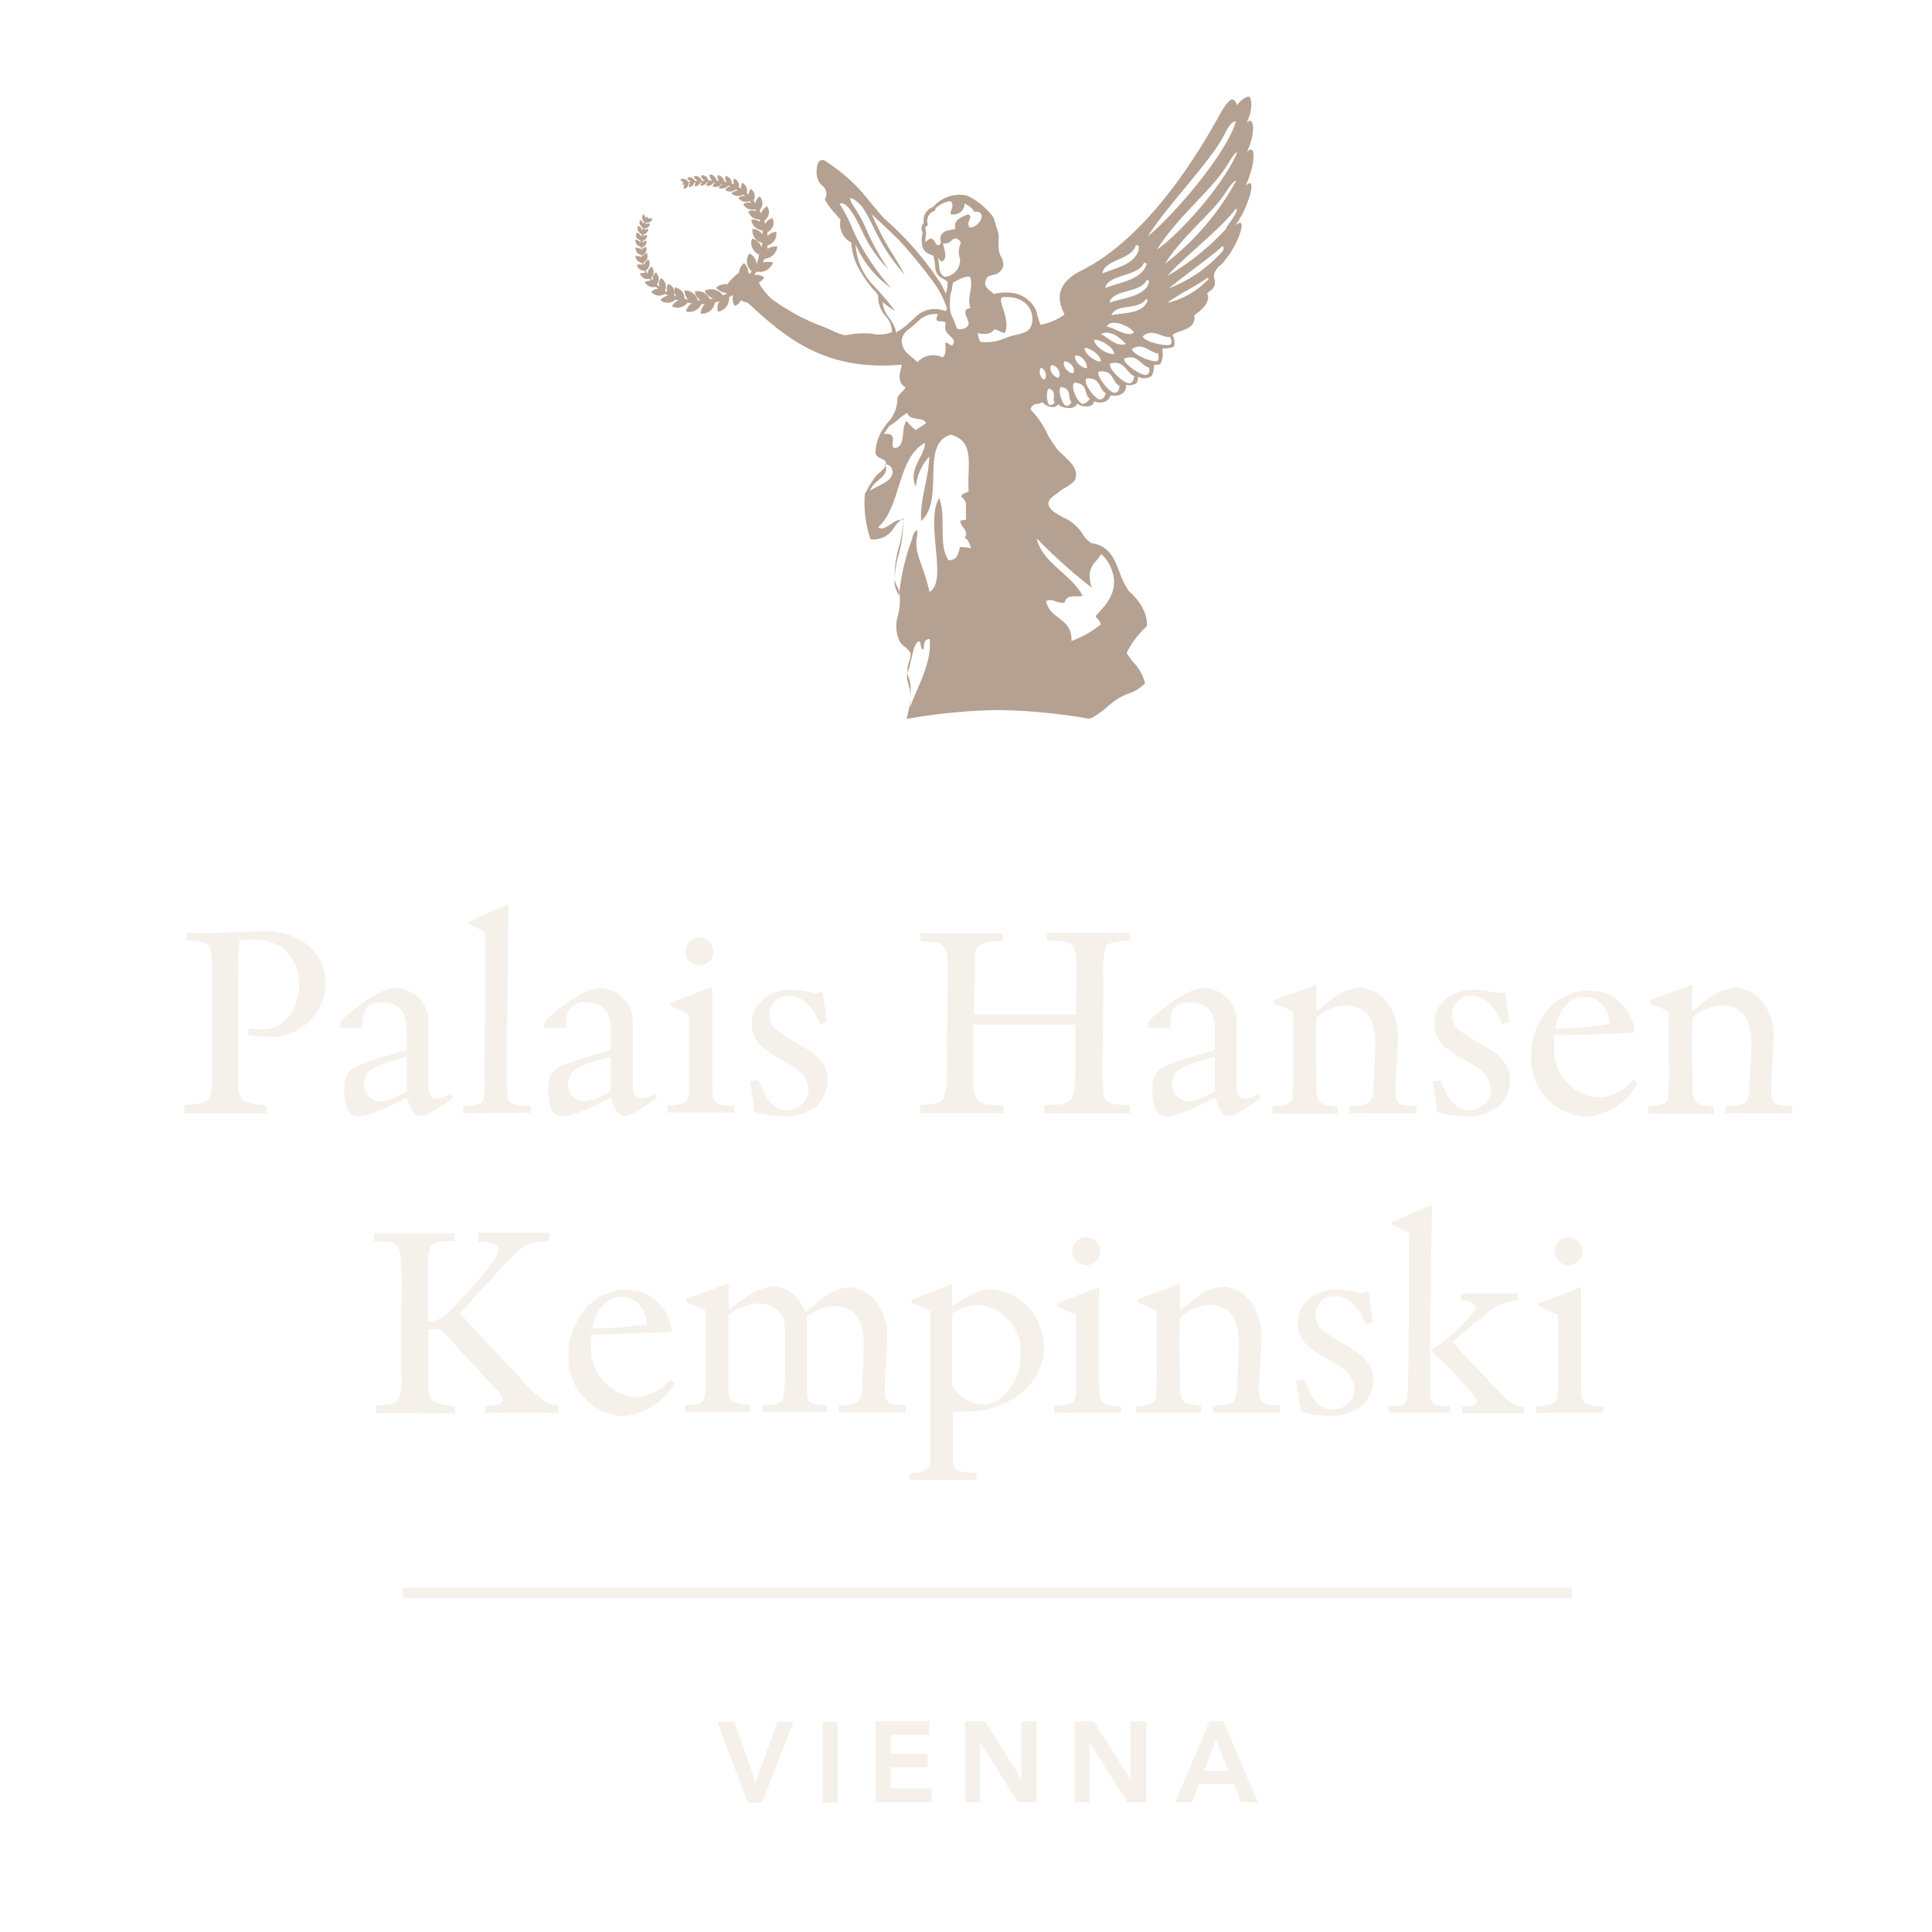<svg data-name="Group 3" xmlns="http://www.w3.org/2000/svg" width="300" height="300"><rect width="100%" height="100%" fill="#808080" stroke="none"/><defs><clipPath id="a"><path data-name="Rechteck 240" transform="translate(1436 2032)" fill="#fff" stroke="#707070" d="M0 0h265v265H0z"/></clipPath></defs><path data-name="Pfad 487" d="M280.883 179.121v-.877c.031-.031.031 0 .06 0v.877c.001.029-.029.029-.06 0Z" fill="#fddb3f"/><path data-name="Pfad 488" d="M280.944 178.244h-.06v-.632h.06Z" fill="#fdeb94"/><path data-name="Pfad 489" d="M280.883 179.121h.06v.514c-.117-.155-.029-.332-.06-.514Z" fill="#fee679"/><path data-name="Pfad 492" d="M280.945 179.847a8.67 8.67 0 0 0-.273 1.542 13.758 13.758 0 0 1-3.565 6.926 13.4 13.4 0 0 1-8.227 4.265 13.655 13.655 0 0 1-11.7-3.781 13.413 13.413 0 0 1-4.113-7.8 13.729 13.729 0 0 1 3.206-11.46 13.158 13.158 0 0 1 8.257-4.658 13.7 13.7 0 0 1 13.369 5.082 13.532 13.532 0 0 1 3.016 7.618 4.681 4.681 0 0 1 .031.666v.849a3.291 3.291 0 0 0 .031.544.515.515 0 0 0-.032.207Z" fill="#ffd101"/><path data-name="Pfad 491" d="M207.508 193.062c-2.3-.06-4.6-.182-6.866-.363-3.085-.242-6.14-.605-9.195-1.119a62.975 62.975 0 0 1-7.863-1.783c-.3-.091-.393-.211-.393-.544v-21.686c0-.453 0-.453.424-.333a97.569 97.569 0 0 0 10.646 2.6c2.752.544 5.535 1 8.319 1.358a70.45 70.45 0 0 0 6.684.514 28.077 28.077 0 0 0 5.958-.393 8.594 8.594 0 0 0 3.172-1.173 3.324 3.324 0 0 0 1.633-3.565 2.257 2.257 0 0 0-1.119-1.542 9.265 9.265 0 0 0-3.025-1.18c-3.3-.756-6.593-1.512-9.89-2.238a48.354 48.354 0 0 1-10.555-3.418 23.653 23.653 0 0 1-9.225-7.289 21.657 21.657 0 0 1-3.75-8.983 29.191 29.191 0 0 1-.453-5.384 28.163 28.163 0 0 1 3.267-13.913 25.559 25.559 0 0 1 10.8-10.469 36.495 36.495 0 0 1 10.736-3.563 53.6 53.6 0 0 1 6.593-.726c.151-.06.3 0 .424-.031h.484a4.054 4.054 0 0 0 .605-.031h3.056a1.649 1.649 0 0 0 .666.031h.9a52.424 52.424 0 0 1 5.777.363c3.327.333 6.654.756 9.951 1.331 2.087.363 4.174.756 6.261 1.273.605.151.605.182.605.786v20.527c0 .514-.06.544-.575.424a118.217 118.217 0 0 0-7.289-1.6c-2.752-.514-5.5-1-8.257-1.358a120.26 120.26 0 0 0-5.746-.605 46.811 46.811 0 0 0-5.051-.06 11.263 11.263 0 0 0-5.051 1.18 3.661 3.661 0 0 0-2.026 2.45 2.694 2.694 0 0 0 1.331 2.994 8.592 8.592 0 0 0 2.661 1.119c2.722.7 5.444 1.3 8.2 1.966 2.51.605 5.051 1.149 7.5 1.966a32.789 32.789 0 0 1 9.83 4.991 20.658 20.658 0 0 1 6.957 9.316 27.221 27.221 0 0 1 1.505 6.954 36.353 36.353 0 0 1 .06 5.444 25.2 25.2 0 0 1-4.683 13.336 27.071 27.071 0 0 1-6.321 6.14 34.309 34.309 0 0 1-11.009 4.9 47.5 47.5 0 0 1-6.775 1.21 40.918 40.918 0 0 1-4.688.242h-4.355c-.3-.066-.572-.004-.845-.066Z" fill="#061ab1"/><path data-name="Pfad 490" d="M81.719 107.832a92.437 92.437 0 0 1 12.552 1.573 50.835 50.835 0 0 1 6.654 1.632c.333.121.666.273 1 .363.3.091.393.242.393.575v21.563c-1.273-.363-2.51-.726-3.75-1.089a86.94 86.94 0 0 0-12.1-2.568 41.664 41.664 0 0 0-11.312-.148 22.519 22.519 0 0 0-9.195 3.056 16.953 16.953 0 0 0-7.138 9.285 27.653 27.653 0 0 0-1.331 7.863 37.983 37.983 0 0 0 .363 7.168 19.435 19.435 0 0 0 2.877 7.896 13.743 13.743 0 0 0 8.711 5.717 18.02 18.02 0 0 0 5.958.484 13.476 13.476 0 0 0 9.525-4.749 2.147 2.147 0 0 0 .3-.424.111.111 0 0 0 .031-.091.871.871 0 0 0-.393-.031H70.498c-.333 0-.453-.06-.453-.424v-17.574c0-.333.091-.424.424-.424h40.163c.333 0 .424.091.424.424v43.4c0 .3-.06.393-.393.393H94.391c-.363 0-.424-.121-.424-.453l.092-11.432a1.1 1.1 0 0 0-.06-.424c-.121.211-.211.424-.333.635a21.393 21.393 0 0 1-7.077 7.531 32.651 32.651 0 0 1-12.914 5.02 36.611 36.611 0 0 1-4.083.424c-.151.06-.3 0-.453.031h-3.117a38.65 38.65 0 0 1-10.828-1.636 33.979 33.979 0 0 1-5.807-2.268 32.519 32.519 0 0 1-7.046-4.777 36.09 36.09 0 0 1-6.17-7.046 37.329 37.329 0 0 1-4.539-9.771 44.178 44.178 0 0 1-1.451-6.593 33.569 33.569 0 0 1-.454-4.93c0-.484-.031-.968-.031-1.452v-4.414a43.323 43.323 0 0 1 1.907-12.434 41.039 41.039 0 0 1 2.661-6.684 37.937 37.937 0 0 1 5.293-7.832 41.442 41.442 0 0 1 8.378-7.38 44.115 44.115 0 0 1 9.618-4.839 53.381 53.381 0 0 1 11.679-2.783 44.79 44.79 0 0 1 6.019-.453h.968a4.9 4.9 0 0 0 .666-.031h3.267a1.649 1.649 0 0 0 .666.031h.414c.185.09.336.03.487.09Z" fill="#061ab1"/><path data-name="Pfad 493" d="M119.435 150.418v-40.862c0-.363.091-.424.424-.424h25.617c.333 0 .393.091.393.424v60.161c0 .484 0 .484.484.484h27.978c.363 0 .424.091.424.424v20.688c0 .363-.121.424-.453.424h-54.444c-.393 0-.453-.091-.453-.484q.045-20.42.03-40.835Z" fill="#061ab1"/><path data-name="Rechteck 240" fill="#fff" stroke="#707070" d="M30 108h251v85H30z"/><g data-name="Group 1"><path data-name="Rectangle 1" fill="#fff" d="M0 0h300v300H0z"/></g><g data-name="Group 2"><g data-name="Group 1"><path data-name="Rectangle 1" fill="#fff" d="M0 0h300v300H0z"/></g></g><g data-name="Gruppe maskieren 7" transform="translate(-1415 -2017)" clip-path="url(#a)"><path data-name="Pfad 415" d="M1456.955 2178.032a33.775 33.775 0 0 1-3.453-.3l.118-1.01c.655 0 1.369.119 2.024.119a6.712 6.712 0 0 0 1.905-.3c2.5-.833 3.929-4.167 3.929-6.668a7.306 7.306 0 0 0-3.036-5.953 8.5 8.5 0 0 0-4.346-1.012 10.242 10.242 0 0 0-1.905.119 43.019 43.019 0 0 0-.179 5.536v17.031a3.573 3.573 0 0 0 .417 1.905c.655.952 2.858 1.074 3.929 1.131v1.253h-12.738v-1.253c3.572-.417 4.286-.179 4.286-4.167v-16.669c0-.895 0-3.274-.476-3.87-.716-.895-2.441-.774-3.453-.895v-1.19h3.572c2.62 0 5.3-.119 7.918-.238h.653c5.06 0 9.465 2.858 9.465 8.334a8.576 8.576 0 0 1-8.632 8.1Z" fill="#f5f1ea"/><path data-name="Pfad 416" d="M1480.292 2190.295c-1.19 0-1.79-1.969-2.143-2.858-1.611.895-5.6 2.917-7.5 2.917s-2.2-2.441-2.2-3.87c0-2.024.238-3.155 2.2-4.048a64.626 64.626 0 0 1 7.5-2.382v-3.1c0-2.2-.655-4.286-3.81-4.286a2.6 2.6 0 0 0-2.739 1.369 9.487 9.487 0 0 0-.358 2.56h-3.393a1.55 1.55 0 0 1 .6-1.547 30.218 30.218 0 0 1 4.7-3.512 7.965 7.965 0 0 1 3.274-1.131 5.263 5.263 0 0 1 5.119 5.417v8.751c0 1.131-.238 3.036 1.369 3.036a4.943 4.943 0 0 0 2.024-.774l.417.655c-.952.719-3.871 2.803-5.06 2.803Zm-2.143-9.167c-1.611.417-5.119 1.131-6.132 2.62a3.956 3.956 0 0 0-.536 1.612 2.774 2.774 0 0 0 2.56 2.679 10.235 10.235 0 0 0 4.108-1.611Z" fill="#f5f1ea"/><path data-name="Pfad 417" d="M1486.9 2189.875v-1.074c.895-.119 2.62 0 3.1-.952a12.157 12.157 0 0 0 .238-3.274c0-6.549.119-13.1.119-19.646a30.643 30.643 0 0 0-.119-3.274c-.833-.358-1.611-.833-2.56-1.253v-.3c2.084-.833 4.167-1.845 6.251-2.739v.476c0 8.691-.238 17.442-.238 26.194a19.854 19.854 0 0 0 .238 3.751c.476 1.012 2.56.952 3.512.952v1.074Z" fill="#f5f1ea"/><path data-name="Pfad 418" d="M1511.964 2190.295c-1.19 0-1.79-1.969-2.143-2.858-1.611.895-5.6 2.917-7.5 2.917s-2.2-2.441-2.2-3.87c0-2.024.238-3.155 2.2-4.048 2.441-.895 5-1.726 7.5-2.382v-3.1c0-2.2-.655-4.286-3.87-4.286a2.685 2.685 0 0 0-2.739 1.369 7.542 7.542 0 0 0-.3 2.56h-3.393a1.55 1.55 0 0 1 .6-1.547 30.717 30.717 0 0 1 4.762-3.512 7.965 7.965 0 0 1 3.274-1.131 5.263 5.263 0 0 1 5.119 5.417v8.751c0 1.131-.238 3.036 1.369 3.036a4.943 4.943 0 0 0 2.024-.774l.358.655c-1.015.719-3.872 2.803-5.061 2.803Zm-2.143-9.168c-1.611.417-5.119 1.131-6.132 2.62a3.956 3.956 0 0 0-.537 1.611 2.774 2.774 0 0 0 2.56 2.679 10.235 10.235 0 0 0 4.108-1.611Z" fill="#f5f1ea"/><path data-name="Pfad 419" d="M1525.118 2189.76h-6.488v-1.078c3.274-.3 3.393-.3 3.393-3.751v-10a.567.567 0 0 0-.119-.417c-.537-.3-2.2-1.012-2.858-1.309v-.417l6.549-2.56v15c0 3.274.3 3.274 3.453 3.572v1.082c-1.37-.063-2.62-.122-3.93-.122Zm-1.547-22.86a2.173 2.173 0 1 1 2.2-2.143 2.112 2.112 0 0 1-2.2 2.143Z" fill="#f5f1ea"/><path data-name="Pfad 420" d="M1541.787 2188.747a7.759 7.759 0 0 1-4.881 1.611 17.932 17.932 0 0 1-4.7-.655c-.238-1.611-.476-3.274-.716-4.762l1.19-.238c1.012 1.905 1.79 4.643 4.405 4.643a3.289 3.289 0 0 0 3.453-2.977c0-5.179-8.81-4.524-8.81-10.478 0-3.274 3.155-5.238 6.072-5.238a18.437 18.437 0 0 1 3.632.537h.3a2.5 2.5 0 0 0 .952-.238q.447 2.411.716 4.822l-1.074.238c-.833-1.969-2.263-4.346-4.7-4.346a2.808 2.808 0 0 0-3.1 2.5v.476c0 1.79 1.131 2.382 2.441 3.274 2.739 1.845 6.549 2.917 6.549 6.965a5.952 5.952 0 0 1-1.725 3.865Z" fill="#f5f1ea"/><path data-name="Pfad 421" d="M1577.152 2189.875v-1.253c1.369-.119 3.274.119 4.227-.952.6-.716.6-4.167.6-5.179v-6.37h-15.843v8.81c0 3.751 1.547 3.632 4.7 3.691v1.253h-12.974v-1.253c1.19-.119 2.917 0 3.632-1.131a10.074 10.074 0 0 0 .537-4.167c0-5.536.119-11.192.119-16.788 0-3.393-1.432-3.274-4.227-3.393v-1.253h12.8v1.253a8.29 8.29 0 0 0-3.393.537c-.952.6-.952 1.432-.952 2.441 0 2.8-.06 5.6-.119 8.394h15.835c0-2.382.06-4.643.06-7.025 0-4.286-.6-4.286-4.584-4.405v-1.253h12.919v1.253c-1.131 0-3.1 0-3.81.952a16.9 16.9 0 0 0-.358 4.881c0 4.881-.119 10.12-.119 15.125 0 .774 0 3.1.476 3.691.833 1.012 2.62.716 3.81.895v1.253h-13.336Z" fill="#f5f1ea"/><path data-name="Pfad 422" d="M1605.784 2190.295c-1.19 0-1.79-1.969-2.143-2.858-1.611.895-5.6 2.917-7.5 2.917s-2.2-2.441-2.2-3.87c0-2.024.238-3.155 2.2-4.048s5.238-1.611 7.5-2.382v-3.1c0-2.2-.655-4.286-3.87-4.286a2.685 2.685 0 0 0-2.739 1.369 9.487 9.487 0 0 0-.358 2.56h-3.393a1.55 1.55 0 0 1 .6-1.547 30.717 30.717 0 0 1 4.762-3.512 7.966 7.966 0 0 1 3.274-1.131 5.263 5.263 0 0 1 5.119 5.417v8.751c0 1.131-.238 3.036 1.369 3.036a4.943 4.943 0 0 0 2.024-.774l.358.655c-.955.719-3.812 2.803-5.003 2.803Zm-2.141-9.167c-1.611.417-5.119 1.131-6.132 2.62a2.741 2.741 0 0 0-.537 1.611 2.818 2.818 0 0 0 2.56 2.679 10.235 10.235 0 0 0 4.108-1.611Z" fill="#f5f1ea"/><path data-name="Pfad 423" d="M1624.537 2189.875v-1.074c.833 0 2.679-.119 3.274-.833a4.982 4.982 0 0 0 .476-2.441c.06-1.969.238-3.87.238-5.834a11.309 11.309 0 0 0-.655-4.465 4.3 4.3 0 0 0-3.81-2.084 7.025 7.025 0 0 0-4.405 1.726.518.518 0 0 0-.238.537c-.179 3.393 0 6.906 0 10.359 0 2.917.833 2.739 3.274 3.1v1.074h-10.12v-1.131c.952-.119 2.739 0 3.1-1.253a54.431 54.431 0 0 0 .119-5.477v-7.977a25.291 25.291 0 0 0-2.917-1.253v-.537l6.549-2.441v4.108c.895-.537 1.611-1.309 2.5-1.905a7.655 7.655 0 0 1 4.584-1.726 6.133 6.133 0 0 1 3.929 2.322 8.892 8.892 0 0 1 1.611 5.834c0 2.679-.358 5.3-.358 7.918s1.19 2.084 3.274 2.382v1.074Z" fill="#f5f1ea"/><path data-name="Pfad 424" d="M1647.753 2188.747a7.759 7.759 0 0 1-4.877 1.611 17.932 17.932 0 0 1-4.7-.655c-.238-1.611-.476-3.274-.716-4.762l1.131-.238c1.012 1.905 1.79 4.643 4.465 4.643a3.289 3.289 0 0 0 3.453-2.977c0-5.179-8.81-4.524-8.81-10.478 0-3.274 3.155-5.238 6.072-5.238a18.437 18.437 0 0 1 3.632.537h.3a2.5 2.5 0 0 0 .952-.238q.448 2.411.716 4.822l-1.074.238c-.833-1.969-2.263-4.346-4.7-4.346a2.808 2.808 0 0 0-3.1 2.5v.476c0 1.79 1.131 2.382 2.441 3.274 2.739 1.845 6.549 2.917 6.549 6.965a6.086 6.086 0 0 1-1.734 3.866Z" fill="#f5f1ea"/><path data-name="Pfad 425" d="M1661.327 2190.411a8.989 8.989 0 0 1-8.572-9.049 11.212 11.212 0 0 1 3.1-8.156 8.448 8.448 0 0 1 5.834-2.382 6.933 6.933 0 0 1 7.144 6.549c-4.167.179-8.334.358-12.5.358a4.4 4.4 0 0 0 0 1.253v.655a7.406 7.406 0 0 0 7.025 7.8h.119a7.51 7.51 0 0 0 5.119-2.8l.655.537a9.845 9.845 0 0 1-7.918 5.234Zm2.977-16.669a3.591 3.591 0 0 0-3.453-1.905c-2.5 0-3.989 2.739-4.346 4.881a50.641 50.641 0 0 0 8.453-.716 5.448 5.448 0 0 0-.654-2.258Z" fill="#f5f1ea"/><path data-name="Pfad 426" d="M1682.939 2189.875v-1.074c.833 0 2.679-.119 3.274-.833a4.981 4.981 0 0 0 .476-2.441c0-1.969.238-3.87.238-5.834a11.31 11.31 0 0 0-.655-4.465 4.3 4.3 0 0 0-3.81-2.084 7.025 7.025 0 0 0-4.405 1.726.518.518 0 0 0-.238.537c-.179 3.393 0 6.906 0 10.359 0 2.917.833 2.739 3.274 3.1v1.074h-10.182v-1.131c.952-.119 2.739 0 3.1-1.253.119-1.845.179-3.632.119-5.477v-7.977a25.291 25.291 0 0 0-2.917-1.253v-.537l6.549-2.441v4.108c.895-.537 1.611-1.309 2.5-1.905a7.655 7.655 0 0 1 4.584-1.726 6.133 6.133 0 0 1 3.929 2.322 8.893 8.893 0 0 1 1.611 5.834c0 2.679-.358 5.3-.358 7.918s1.19 2.084 3.274 2.382v1.074Z" fill="#f5f1ea"/><path data-name="Pfad 427" d="M1496.424 2236.372c-2.024 0-4.108 0-6.132.06v-1.19c.6 0 2.739.06 2.739-.895s-1.074-1.611-1.547-2.2c-2.024-2.263-4.108-4.405-6.132-6.668-.476-.537-1.611-1.905-2.263-2.084h-1.548v8.572a4.062 4.062 0 0 0 .417 2.2c.716.952 2.5 1.074 3.691 1.19v1.131c-2.382 0-4.762-.06-7.085-.06-1.726 0-3.453 0-5.179.06v-1.252c1.012-.119 2.858 0 3.512-.895a8.81 8.81 0 0 0 .417-3.929v-10.47c0-1.611.238-8.453-.537-9.406s-2.739-.716-3.691-.774v-1.253h12.5v1.253c-1.074 0-2.56-.179-3.453.537s-.6 2.977-.655 3.929v7.918h.3c2.024 0 3.393-1.905 4.7-3.274 1.253-1.369 5.893-6.191 5.893-7.8 0-1.253-2.2-1.19-3.1-1.253v-1.369h11.023v1.253c-3.81.238-3.691.537-6.311 3.036-1.309 1.253-2.56 2.739-3.87 4.108-1.309 1.309-2.441 2.8-3.691 4.167a97.057 97.057 0 0 1 4.167 4.465c1.905 2.024 3.751 3.989 5.655 6.013a26.856 26.856 0 0 0 3.274 3.1 4.743 4.743 0 0 0 2.2.655v1.19c-1.663-.065-3.504-.065-5.294-.065Z" fill="#f5f1ea"/><path data-name="Pfad 428" d="M1511.843 2236.908a9.031 9.031 0 0 1-8.572-9.049 11.212 11.212 0 0 1 3.1-8.156 8.634 8.634 0 0 1 5.77-2.44 6.933 6.933 0 0 1 7.144 6.549c-4.167.179-8.334.358-12.5.358a4.82 4.82 0 0 0 0 1.309v.655a7.453 7.453 0 0 0 7.085 7.8h.119a7.812 7.812 0 0 0 5.119-2.739l.655.537a10.244 10.244 0 0 1-7.92 5.176Zm2.917-16.609a3.591 3.591 0 0 0-3.453-1.905c-2.5 0-3.989 2.739-4.346 4.881a57.123 57.123 0 0 0 8.453-.655 4.557 4.557 0 0 0-.653-2.321Z" fill="#f5f1ea"/><path data-name="Pfad 429" d="M1545.24 2236.372v-1.074c.774 0 2.62-.119 3.155-.833a4.982 4.982 0 0 0 .476-2.441c.119-1.905.238-3.751.238-5.655a11.309 11.309 0 0 0-.655-4.465 4.173 4.173 0 0 0-3.81-2.084 7.805 7.805 0 0 0-4.405 1.611 7.271 7.271 0 0 1 .06 1.611v10.115a2.928 2.928 0 0 0 .238 1.253c.358.774 2.2.774 2.917.833v1.012h-10.057v-1.074c.774 0 2.8 0 3.155-.895a28.239 28.239 0 0 0 .358-5.477v-3.989a12.209 12.209 0 0 0-.3-3.274 4.225 4.225 0 0 0-3.81-2.144 7.99 7.99 0 0 0-4.465 1.611c-.119 0-.238.119-.238.358v11.016a4.628 4.628 0 0 0 .238 1.79c.537.895 2.263.833 3.155.952v1.131h-10.122v-1.074c2.62-.179 3.155 0 3.155-2.8v-11.849a18.231 18.231 0 0 0-2.917-1.309v-.537l6.549-2.441v4.108c.895-.537 1.611-1.253 2.5-1.79a8.373 8.373 0 0 1 4.643-1.845 5.328 5.328 0 0 1 3.929 2.382 10.352 10.352 0 0 1 .833 1.611c2.322-1.611 3.929-3.81 7.084-3.81a5.749 5.749 0 0 1 3.989 2.382 8.893 8.893 0 0 1 1.611 5.834c0 2.56-.358 5.179-.358 7.739s1.19 2.084 3.274 2.382v1.074h-10.417v.059Z" fill="#f5f1ea"/><path data-name="Pfad 430" d="M1565.719 2236.194h-1.131a7.255 7.255 0 0 1-1.611 0v7.739c.179 2.024 2.2 1.547 3.632 1.79v1.074h-10.418v-1.012c1.547-.119 3.274-.179 3.274-2.2v-22.929a18.229 18.229 0 0 0-2.917-1.309v-.537c2.084-.833 4.167-1.611 6.251-2.441v3.512c1.611-1.012 3.87-2.679 5.893-2.679a8.85 8.85 0 0 1 6.43 3.274 10.3 10.3 0 0 1 1.969 5.655c.061 5.955-5.717 9.825-11.372 10.063Zm3.274-16.014a5.3 5.3 0 0 0-2.322-.537 6.747 6.747 0 0 0-3.81 1.369v11.073a5.622 5.622 0 0 0 4.881 2.977 4.143 4.143 0 0 0 2.2-.655 8.215 8.215 0 0 0 3.512-7.263 6.987 6.987 0 0 0-4.465-6.965Z" fill="#f5f1ea"/><path data-name="Pfad 431" d="M1585.186 2236.372h-1.726c-1.611 0-3.155 0-4.762.06v-1.074c3.274-.3 3.393-.3 3.393-3.751v-10.118c0-.119 0-.3-.119-.358-.537-.3-2.2-1.012-2.858-1.309v-.412l6.549-2.56v15c0 3.274.3 3.274 3.453 3.572v.952Zm-1.547-22.92a2.173 2.173 0 1 1 2.2-2.143 2.148 2.148 0 0 1-2.2 2.144Z" fill="#f5f1ea"/><path data-name="Pfad 432" d="M1603.344 2236.375v-1.074c.833 0 2.679-.119 3.274-.833a4.982 4.982 0 0 0 .476-2.441c.119-1.969.238-3.87.238-5.834a11.309 11.309 0 0 0-.655-4.465 4.173 4.173 0 0 0-3.81-2.084 7.025 7.025 0 0 0-4.405 1.726.518.518 0 0 0-.238.537c-.179 3.393 0 6.906 0 10.3 0 2.917.833 2.739 3.274 3.1v1.068h-10.115v-1.074c.952 0 2.739 0 3.1-1.253a54.436 54.436 0 0 0 .119-5.477v-7.977a25.658 25.658 0 0 0-2.917-1.309v-.537l6.549-2.441v4.108c.895-.537 1.611-1.309 2.5-1.905a7.655 7.655 0 0 1 4.584-1.726 5.973 5.973 0 0 1 3.929 2.382 8.893 8.893 0 0 1 1.611 5.834c0 2.679-.358 5.3-.358 7.918s1.19 2.084 3.274 2.382v1.075Z" fill="#f5f1ea"/><path data-name="Pfad 433" d="M1626.563 2235.242a7.759 7.759 0 0 1-4.881 1.611 17.932 17.932 0 0 1-4.7-.655c-.238-1.611-.476-3.274-.716-4.762l1.131-.238c1.012 1.905 1.79 4.643 4.465 4.643a3.289 3.289 0 0 0 3.453-2.977c0-5.179-8.81-4.524-8.81-10.478 0-3.274 3.155-5.179 6.072-5.179a18.437 18.437 0 0 1 3.632.537h.3a2.5 2.5 0 0 0 .952-.238c.3 1.611.537 3.274.716 4.881l-1.074.238c-.833-1.969-2.263-4.346-4.7-4.346a2.806 2.806 0 0 0-3.1 2.441v.537c0 1.79 1.131 2.382 2.441 3.274 2.739 1.845 6.549 2.917 6.549 6.965a6.1 6.1 0 0 1-1.73 3.746Z" fill="#f5f1ea"/><path data-name="Pfad 434" d="M1630.608 2236.372v-1.074c.833 0 2.56.179 2.8-.895a16.075 16.075 0 0 0 .238-2.917c.119-5.655.119-11.252.119-16.907v-6.072a18.858 18.858 0 0 0-2.679-1.369v-.3c2.024-.952 4.167-1.845 6.251-2.8v.417c0 2.5-.06 5-.119 7.5 0 5.953-.179 11.9-.179 17.859v2.8c0 2.739.716 2.679 3.1 2.8v.952Zm11.43 0v-.952c.655 0 2.322 0 2.322-.895 0-.655-4.762-5.6-5.655-6.37l-1.611-1.488a23.688 23.688 0 0 0 4.881-3.87c.476-.476 2.2-2.2 2.2-2.8 0-.895-1.726-1.012-2.322-1.074v-1.074h8.81v1.074a8.076 8.076 0 0 0-4.881 2.084c-1.79 1.432-3.512 2.917-5.238 4.405 2.2 2.322 4.346 4.7 6.549 6.965.833.774 1.611 1.726 2.56 2.5a2.908 2.908 0 0 0 1.969.537v1.074h-9.585Z" fill="#f5f1ea"/><path data-name="Pfad 435" d="M1660.018 2236.372h-1.728c-1.611 0-3.155 0-4.762.06v-1.074c3.274-.3 3.393-.3 3.393-3.751v-10.118c0-.119 0-.3-.119-.358-.537-.3-2.2-1.012-2.858-1.309v-.412l6.549-2.56v15c0 3.274.3 3.274 3.453 3.572v.952Zm-1.488-22.92a2.173 2.173 0 1 1 2.2-2.143 2.173 2.173 0 0 1-2.2 2.143Z" fill="#f5f1ea"/><path data-name="Pfad 436" d="m1538.219 2284.355-4.886 12.561h-2.2l-4.762-12.561h2.679l3.274 9.406 3.393-9.406Z" fill="#f5f1ea"/><path data-name="Pfad 437" d="M1542.74 2284.355h2.322v12.561h-2.322Z" fill="#f5f1ea"/><path data-name="Pfad 438" d="M1553.338 2286.439v2.917h5.715v2.084h-5.715v3.274h6.311v2.143h-8.693v-12.56h8.334v2.084h-5.953Z" fill="#f5f1ea"/><path data-name="Pfad 439" d="M1567.208 2287.57v9.287h-2.317v-12.56h3.036l5.715 8.989v-8.989h2.322v12.561h-2.917Z" fill="#f5f1ea"/><path data-name="Pfad 440" d="M1584.174 2287.57v9.287h-2.322v-12.56h2.977l5.715 8.989v-8.989h2.441v12.561h-2.917Z" fill="#f5f1ea"/><path data-name="Pfad 441" d="m1597.45 2296.856 5.358-12.561h2.2l5.3 12.561h-2.621l-1.074-2.858h-5.413l-1.131 2.858Zm4.524-4.881h3.751l-1.9-4.822Z" fill="#f5f1ea"/><path data-name="Rechteck 244" fill="#f5f1ea" d="M1477.553 2263.519h181.512v1.607h-181.512z"/><path data-name="Pfad 442" d="M1605.427 2052.479a39.033 39.033 0 0 1-9.168 7.382c2.5-2.917 8.037-7.025 10.657-10.478.476.3-.476 1.488-1.547 3.036m-.417 3.453a21.122 21.122 0 0 1-8.453 5.893c3.393-2.739 5.774-4.286 8.334-6.549.119 0 .238.3.119.537m-2.5 4.762a12.428 12.428 0 0 1-6.192 3.512c1.905-1.432 4.405-2.56 6.311-3.929.119 0 0 .476 0 .537m-5.834 9.882c-.774.3-4.227-.476-4.286-1.309 1.611-1.309 2.8.238 4.227.119.179.417.417.716.06 1.19m-2.084 2.56c-.833.238-3.989-1.19-3.87-1.905 1.79-1.074 2.679.6 4.108.716-.06.476.179.952-.238 1.19m-1.666 2.143c-.833.119-3.751-1.845-3.393-2.56 2.084-.774 2.5 1.131 3.87 1.432.06.417.06.895-.476 1.131m-2.62 1.309c-.952 0-3.393-2.382-2.977-3.1 2.322-.537 2.382 1.432 3.751 1.969-.119.476-.119.952-.774 1.131m-2.382 1.432c-.895-.119-2.858-2.8-2.382-3.274 2.382-.3 1.969 1.611 3.274 2.263-.238.476 0 .952-.952 1.074m-2.143 1.012c-.833-.119-2.679-2.62-2.084-3.274 2.263-.179 1.845 1.611 3.036 2.322-.238.417-.3.895-.952.952m-2.739.655c-.774-.238-1.905-2.739-1.19-3.274 2.2.119 1.369 1.79 2.382 2.5-.358.358-.537.774-1.19.774m-2.746-6.595c.952 0 1.845 1.309 1.309 1.845-.895 0-1.726-1.309-1.309-1.845m.183 6.9c-.6-.3-1.309-2.56-.716-2.917 1.726.3.952 1.611 1.611 2.382-.238.3-.417.655-.895.537m-1.19-4.346c-.833-.119-1.547-1.547-1.012-1.969.952 0 1.666 1.547 1.012 1.969m-1.369 4.167c-.417-.3-.537-2.322 0-2.5 1.253.537.417 1.547.833 2.263-.3.179-.476.417-.833.238m-.833-3.87c-.6-.238-.895-1.611-.417-1.845.716.238 1.012 1.611.417 1.845m4.881-3.751c1.012-.179 1.969 1.309 1.79 1.969-.952 0-2.084-1.309-1.79-1.969m1.488-1.19c.774 0 2.62 1.19 2.441 2.143-1.012 0-2.679-1.432-2.441-2.143m4.524.952c-1.19.119-3.1-1.309-3.1-2.2 1.074-.119 3.215 1.309 3.1 2.2m1.845-1.547c-1.488.476-2.679-.952-3.87-1.547-.06 0 1.488-1.074 3.87 1.547m1.547-15.359c.6 0 .476.417.417.833-.774 2.263-3.572 2.679-5.6 3.572.238-2.2 4.584-2.084 5.179-4.405m1.258 2.741c.537 0 .417.3.3.537-.952 2.2-4.346 2.56-6.311 3.393.417-2.2 5.119-1.726 6.013-3.929m-5.358 6.192c.537-2.143 4.7-1.369 5.774-3.512.537 0 .358.3.238.716-.895 1.905-4.048 2.084-6.013 2.8m3.81 4.643c-1.074.774-2.858-.655-4.227-.952.655-1.309 3.691-.06 4.227.952m-3.512-2.679c.716-1.905 4.167-.716 5.358-2.5.417 0 .238.358.06.655-.952 1.611-3.632 1.432-5.417 1.845m17.561-28.1c.895-1.845 1.369-1.969 1.79-2.024-1.611 5.358-10.12 15-13.693 17.859 2.977-4.762 10-11.9 11.9-15.835m1.79 7.263a40.873 40.873 0 0 1-11.02 12.831c2.679-4.286 7.084-7.62 9.227-10.776 1.074-1.666 1.547-2.143 1.79-2.084m.179-4.405c-2.143 5.119-9.049 12.74-12.44 15.062 3.036-4.881 8.156-8.989 10.537-12.561.952-1.432 1.611-2.679 1.905-2.5m-32.748 27.8a8.316 8.316 0 0 1-1.726.537c-1.79.358-2.56 1.309-5.358 1.074a2.316 2.316 0 0 1-.417-1.369c1.074.238 2.024.179 2.56-.6.895.179 1.611.952 1.726.3.716-2.2-1.547-5.179-.358-5.3 5.179-.3 5.238 4.643 3.572 5.358m-8.869-16.369c-.537-.6.716-1.369-.119-1.845-.952.358-2.441.895-1.969 2.2-.655.417-1.611 0-2.263 1.074-.358.6.358 1.369-.476 1.547-.537-.238-.476-.952-1.131-1.074a1.522 1.522 0 0 0-.774.6 2.562 2.562 0 0 1 0-.952 1.969 1.969 0 0 0 0-.833c-.119-.476-.119-.6.179-.774a.217.217 0 0 0 .119-.3 1.629 1.629 0 0 1 1.074-2.024c.06 0 .179-.358.179-.417.833-.774 2.263-1.309 2.441-.952.417.716-.119 1.19-.179 1.845a1.7 1.7 0 0 0 2.15-1.13 1.312 1.312 0 0 0 .06-.476c.895.417 1.432.952 1.432 1.253 2.382-.238.833 2.679-.774 2.441m.3 12.5c-1.611.3-.417 1.432-.3 2.5-.238.6-.774.895-1.79.774-.3-.774-.6-1.547-.952-2.263a5.074 5.074 0 0 1-.179-1.905 5.115 5.115 0 0 1 .3-1.905 9.075 9.075 0 0 1 .179-1.131c.774-.3 1.488-1.012 2.62-.895.655 1.253-.655 3.929.179 4.881m-1.73 37.089c-.238 1.012-.417 2.084-1.79 2.024-1.611-2.382-.3-6.727-1.432-9.644-2.263 3.751 1.432 12.918-1.488 14.588-1.012-4.346-2.263-5.715-2.024-8.156.476-2.5-.537-1.131-.716 0a34.447 34.447 0 0 0-2.024 8.81 3.641 3.641 0 0 0-.3-.716 3.784 3.784 0 0 1-.358-1.074 14.929 14.929 0 0 1 .6-4.584 19.187 19.187 0 0 0 .716-5.238.31.31 0 0 0-.119-.238.179.179 0 0 0-.238 0c-1.309 0-2.56 1.969-3.512 1.131 3.632-3.274 2.858-10.6 7.263-13.1 0 2.084-2.679 3.989-1.432 6.846a8.266 8.266 0 0 1 2.084-4.7c0 3.036-1.488 6.727-1.253 10 3.751-3.274-.238-12.144 4.643-13.394 3.87 1.074 2.441 5.06 2.739 8.751-.3.358-1.131.238-1.131.952 1.19.6.476 2.084.774 3.393-.238.238-.774.119-.952.3.119 1.012 1.488 1.611.655 2.679.716 0 .833 1.432 1.131 1.547a10.7 10.7 0 0 0-1.845-.179m-7.858 25.36a10.4 10.4 0 0 0 .119-3.036c-.06-.358-.179-.716-.238-1.074a3.848 3.848 0 0 1-.238-1.19 4.46 4.46 0 0 1 .238-.952 8.7 8.7 0 0 0 .3-1.19c.358-1.253.476-2.739 1.253-3.274.6 0 .119 1.253.774 1.253.119-.716 0-1.611.952-1.611.417 3.632-1.905 7.382-3.274 11.192m-5.365-35.244c.179-.179.417-.358.655-.6.655-.537 1.432-1.19 1.19-2.143a.959.959 0 0 0-.238-.417c.6.119 1.131.3 1.253 1.074.238 1.611-2.084 2.2-3.512 3.1a5.9 5.9 0 0 1 .655-1.012m1.905-8.394.537-.716c1.074-.537 1.611-1.369 2.739-1.969.358 1.369 2.5.537 2.917 1.611-.537.358-1.131.716-1.611 1.074a8.114 8.114 0 0 1-1.432-1.432c-.952 1.131 0 4.108-1.905 4.227-.655-.417.179-1.488-.476-2.024-.238-.238-.716-.179-1.19-.179l.417-.537m1.611-15a5.771 5.771 0 0 0-1.074-2.382 5.012 5.012 0 0 1-1.131-2.56 16.363 16.363 0 0 0 1.969 1.369 45.729 45.729 0 0 0-3.512-4.108 10.024 10.024 0 0 1-2.62-6.192 16.2 16.2 0 0 0 5.536 6.787 36.641 36.641 0 0 1-5.953-9.049 20.012 20.012 0 0 0-2.084-4.048c1.012-.6 2.382 1.79 3.512 4.227a20.474 20.474 0 0 0 4.11 5.962 37.769 37.769 0 0 1-3.393-6.072c-1.488-3.512-2.5-3.929-2.56-5 .238-.119 1.369.6 2.024 1.611 1.79 2.679 2.143 5.3 6.43 10.3-2.084-3.929-2.62-3.87-5.119-9.406a138.11 138.11 0 0 1 4.286 4.048s2.382 2.56 5 6.072a15.492 15.492 0 0 1 2.322 4.227.826.826 0 0 1 0 .537.31.31 0 0 1-.238.119 4.216 4.216 0 0 0-4.7 1.074s-.895.774-1.19 1.074a9.807 9.807 0 0 1-1.611 1.131m8.516 2.011c-.537 0-.358-.476-.952-.3 0 .833.179 1.969-.476 2.2a3.275 3.275 0 0 0-3.87.774c-.833-.952-2.322-1.488-2.441-3.274a2.4 2.4 0 0 1 1.19-1.905c.358-.3 1.19-1.012 1.19-1.012a3.835 3.835 0 0 1 2.917-1.309c.655 0 0 .417.119.895s1.432 0 1.432.6c-.655 1.969 2.143 2.024.952 3.453m-1.074-10.716a1.209 1.209 0 0 1-.716-.716 2.7 2.7 0 0 1-.179-.952l-.179-1.253.476.537c1.19-.238.417-1.969.3-2.8 1.369.119 1.131-.774 2.084-.774.3.238.655.3.655.774a3.141 3.141 0 0 0-.119 2.322 2.568 2.568 0 0 1-2.322 2.858m22.8 48.28c-1.131-3.453.952-3.989 1.432-5.238a5.6 5.6 0 0 1 1.488 2.024c1.845 4.167-1.611 6.549-2.322 7.68.238.417.716.6.774 1.253a16.158 16.158 0 0 1-4.524 2.56c.119-3.691-3.393-3.274-3.929-6.192.952-.537 1.611.417 2.858.238.358-1.432 1.79-.774 2.8-1.074-1.845-3.453-6.251-5.06-7.144-8.93a81.254 81.254 0 0 0 8.572 7.68m23.692-62.027c1.845-3.691 1.79-7.382.358-5.536 1.488-3.155 1.131-5.834 0-4.643 1.131-2.382.655-4.048.358-4.048-.716 0-1.611.952-1.905 1.369a1.018 1.018 0 0 0-.716-.952c-.6 0-1.79 2.084-2.263 2.977-2.8 5-10.657 18.4-21.193 23.634-3.751 1.905-3.87 4.346-2.56 6.787a8.779 8.779 0 0 1-3.751 1.611l-.537-1.611v-.238a4.7 4.7 0 0 0-3.453-3.036 7.607 7.607 0 0 0-3.274.119 2.058 2.058 0 0 0-.537-.476c-.537-.476-.952-.833-.716-1.611s.6-.716 1.19-.895a1.923 1.923 0 0 0 1.547-1.309 2.4 2.4 0 0 0-.3-1.432 2.931 2.931 0 0 1-.358-1.012 7.27 7.27 0 0 1-.06-1.611 3.961 3.961 0 0 0-.417-2.2v-.12a2.947 2.947 0 0 0-.238-.774 1.783 1.783 0 0 0-.238-.6 10.838 10.838 0 0 0-4.048-3.274 5.492 5.492 0 0 0-5.238 1.79 2.19 2.19 0 0 0-1.432 2.5 1.1 1.1 0 0 0-.238 1.309.826.826 0 0 1 0 .537 3.661 3.661 0 0 0 0 1.611c.179.952.655 1.19 1.726 1.611a5.977 5.977 0 0 1 .238 1.432 4.231 4.231 0 0 0 .238 1.19 2.231 2.231 0 0 0 1.012.952 4.964 4.964 0 0 1 .716.476 6.146 6.146 0 0 1-.238 1.79c-.119 0-.537-1.012-.6-1.19a48.625 48.625 0 0 0-8.989-10.418c-.895-.952-1.611-1.905-2.441-2.858a25.747 25.747 0 0 0-6.192-5.715l-.238-.179c-1.074-.833-1.611 0-1.611 1.19a2.723 2.723 0 0 0 .833 2.441 1.581 1.581 0 0 1 .476 2.024c-.06.06-.06.119 0 .238a10.516 10.516 0 0 0 1.547 2.084l.06.06c.238.3.537.6.774.895a3.2 3.2 0 0 0 1.611 3.512h.06a9.326 9.326 0 0 0 1.611 4.822 16.284 16.284 0 0 0 2.144 2.858l.417.537a4.475 4.475 0 0 0 1.19 3.274 3.689 3.689 0 0 1 .952 2.441 5.2 5.2 0 0 1-3.155.238 13.6 13.6 0 0 0-2.2 0c-.6 0-1.79.3-2.084.238a8.606 8.606 0 0 1-1.726-.655c-.417-.179-.895-.417-1.369-.6a30.389 30.389 0 0 1-5.772-2.787 24.1 24.1 0 0 1-2.56-1.726 14.792 14.792 0 0 1-1.488-1.79 3.192 3.192 0 0 1-.3-.655 2.424 2.424 0 0 0 .833-.716 2.019 2.019 0 0 0-1.611-.417l.417-.537a2.143 2.143 0 0 0 1.369-.119 2.44 2.44 0 0 0 1.19-1.253 2.476 2.476 0 0 0-1.611 0c.119-.179.179-.417.3-.6a2.157 2.157 0 0 0 1.969-1.905 2.4 2.4 0 0 0-1.547.358v-.53a2 2 0 0 0 .952-.6 1.715 1.715 0 0 0 .417-1.488 1.78 1.78 0 0 0-1.369.655v-.6a1.935 1.935 0 0 0 .774-.774 1.522 1.522 0 0 0 0-1.432 1.888 1.888 0 0 0-1.131.895l-.119-.476a1.947 1.947 0 0 0 .655-.895 1.611 1.611 0 0 0-.238-1.369 2 2 0 0 0-.895 1.074v.06a2.115 2.115 0 0 1-.238-.537 1.743 1.743 0 0 0 .417-.952 1.716 1.716 0 0 0-.417-1.19 1.58 1.58 0 0 0-.655 1.074c-.119-.119-.179-.3-.3-.417a1.342 1.342 0 0 0-.417-1.79 1.313 1.313 0 0 0-.358.895l-.289-.3a1.361 1.361 0 0 0-.65-1.543 1.206 1.206 0 0 0-.238.895l-.358-.238a1.014 1.014 0 0 0 0-.6 1.209 1.209 0 0 0-.716-.716 1.163 1.163 0 0 0 0 .895l-.358-.119a1.2 1.2 0 0 0-.179-.655 1.169 1.169 0 0 0-.774-.537 1.1 1.1 0 0 0 .119.952l-.358-.06a.69.69 0 0 0-.238-.6 1.018 1.018 0 0 0-.774-.417.884.884 0 0 0 .238.833h-.417a.733.733 0 0 0-.3-.6.775.775 0 0 0-.774-.3 1.131 1.131 0 0 0 .3.774l.119.119h-.6a1.012 1.012 0 0 0-.358-.6.948.948 0 0 0-.774-.179.908.908 0 0 0 .417.716.31.31 0 0 0 .238.119h-.537a.974.974 0 0 0-1.19-.716h-.053a1.092 1.092 0 0 0 .417.6.455.455 0 0 0 .3.119h-.537a.93.93 0 0 0-.476-.476.759.759 0 0 0-.716 0 .845.845 0 0 0 .476.537h.18l-.476.119a1.059 1.059 0 0 0-.476-.417.883.883 0 0 0-.774 0 .845.845 0 0 0 .537.476.716.716 0 0 0-.3.3.5.5 0 0 0 .417 0 .975.975 0 0 0-.119.716.86.86 0 0 0 .6-.417.885.885 0 0 0 .112-.523h.238a1.2 1.2 0 0 0-.179.655.956.956 0 0 0 .655-.3.643.643 0 0 0 .179-.417h.238a1.148 1.148 0 0 0-.179.6.984.984 0 0 0 .716-.3 1.245 1.245 0 0 0 .238-.358h.179a2.114 2.114 0 0 0-.238.537.937.937 0 0 0 .774-.238 1.045 1.045 0 0 0 .238-.3h.179a1.217 1.217 0 0 0-.3.537 1.069 1.069 0 0 0 1.19-.476h.238a1.092 1.092 0 0 0-.417.6 1.163 1.163 0 0 0 .895 0 .8.8 0 0 0 .417-.358h.239a1.164 1.164 0 0 0-.6.6 1.315 1.315 0 0 0 .952 0 1.406 1.406 0 0 0 .537-.358l.3.119a1.169 1.169 0 0 0-.774.537 1.244 1.244 0 0 0 1.012.238 2.2 2.2 0 0 0 .655-.3l.3.179a1.554 1.554 0 0 0-1.012.417 1.432 1.432 0 0 0 1.074.417 1.2 1.2 0 0 0 .774-.238c.119.06.179.179.3.238a1.353 1.353 0 0 0-1.074.3 1.389 1.389 0 0 0 1.012.6 1.19 1.19 0 0 0 .774-.119.594.594 0 0 0 .238.3 1.569 1.569 0 0 0-1.253.179 1.574 1.574 0 0 0 1.012.833 1.969 1.969 0 0 0 .833 0l.179.3a1.521 1.521 0 0 0-1.253 0 1.773 1.773 0 0 0 .895 1.074 2.389 2.389 0 0 0 .895.179.642.642 0 0 0 .119.417 1.751 1.751 0 0 0-1.432-.358 1.808 1.808 0 0 0 .716 1.253 2.161 2.161 0 0 0 1.021.4v.655c0-.06-.06-.119-.119-.179a1.864 1.864 0 0 0-1.432-.716 1.919 1.919 0 0 0 .417 1.488 1.721 1.721 0 0 0 1.074.655 1.178 1.178 0 0 1-.119.655l-.119-.3a2.052 2.052 0 0 0-1.309-1.012 1.709 1.709 0 0 0 .119 1.611 1.975 1.975 0 0 0 .952.895 6.59 6.59 0 0 1-.417 1.547v-.358a2.066 2.066 0 0 0-1.074-1.369 1.981 1.981 0 0 0-.358 1.611 2.47 2.47 0 0 0 .716 1.19l-.3.358-.238-.179a1.935 1.935 0 0 0-.655-1.488 2.046 2.046 0 0 0-.774 1.488 3.133 3.133 0 0 0-.833.716 4.108 4.108 0 0 0-.952 1.074h-.179a2.2 2.2 0 0 0-1.611.537 2.257 2.257 0 0 0 1.611.832v.119l-.537.238a2.309 2.309 0 0 0-2.863-.712 2.352 2.352 0 0 0 1.309 1.19h.119l-.6.119a2.636 2.636 0 0 0-.716-.895 2.2 2.2 0 0 0-1.611-.3 1.782 1.782 0 0 0 .895 1.369h-.476a1.546 1.546 0 0 0-.537-.952 2.349 2.349 0 0 0-1.488-.6 2.028 2.028 0 0 0 .537 1.432l-.532-.108a2.5 2.5 0 0 0-.238-.952 2.052 2.052 0 0 0-1.253-.833 1.978 1.978 0 0 0 .179 1.432l-.3-.119a2.255 2.255 0 0 0 0-.895 1.513 1.513 0 0 0-.952-.952 1.687 1.687 0 0 0-.119 1.309l-.358-.238a1.561 1.561 0 0 0 .119-.895 1.659 1.659 0 0 0-.716-1.074 1.352 1.352 0 0 0-.3 1.253v.06l-.358-.3a1.422 1.422 0 0 0 .3-.833 1.491 1.491 0 0 0-.476-1.074 1.394 1.394 0 0 0-.476 1.074v.179l-.3-.3a1.315 1.315 0 0 0 .119-1.845 1.473 1.473 0 0 0-.6.952v.217c-.119-.179-.179-.358-.3-.537a1.625 1.625 0 0 0 .537-.716 1.2 1.2 0 0 0-.108-1.013 1.408 1.408 0 0 0-.655.774v.179c0-.179-.119-.3-.119-.476a1.168 1.168 0 0 0 .537-.537 1.315 1.315 0 0 0 0-.952 1.521 1.521 0 0 0-.774.6v-.238a1.044 1.044 0 0 0 .655-1.309 1.1 1.1 0 0 0-.716.417v-.3a2.416 2.416 0 0 0 .537-.3 1.309 1.309 0 0 0 .235-.775.956.956 0 0 0-.655.3v-.238a.959.959 0 0 0 .417-.238.683.683 0 0 0 .3-.716 1.006 1.006 0 0 0-.6.179v-.24a.643.643 0 0 0 .417-.179 1.132 1.132 0 0 0 .421-.651 1.238 1.238 0 0 0-.655.06v-.179a1.4 1.4 0 0 0 .476-.119.86.86 0 0 0 .417-.6 1.451 1.451 0 0 0-.716 0 .358.358 0 0 0 .06-.238.826.826 0 0 0 .537 0 .845.845 0 0 0 .476-.537.759.759 0 0 0-.716 0 .379.379 0 0 0 0-.358.594.594 0 0 0-.3.238 1.092 1.092 0 0 0-.417-.6.975.975 0 0 0-.119.716.818.818 0 0 0 .3.476c0 .119-.119.238-.119.358v-.117a1.168 1.168 0 0 0-.537-.537.759.759 0 0 0 0 .716 1.059 1.059 0 0 0 .417.476.8.8 0 0 1-.119.476v-.231a1.3 1.3 0 0 0-.6-.537.883.883 0 0 0 0 .774.845.845 0 0 0 .537.476v.476c0-.06-.06-.119-.119-.179a.922.922 0 0 0-.655-.476.883.883 0 0 0 0 .774 1.092 1.092 0 0 0 .6.417v.3a1.245 1.245 0 0 0-.774-.417.881.881 0 0 0 .238.774 1.235 1.235 0 0 0 .6.358v.417a.925.925 0 0 0-.833-.3 1.422 1.422 0 0 0 .3.833 1.134 1.134 0 0 0 .6.3v.358a1.226 1.226 0 0 0-.895-.179.95.95 0 0 0 .476.833 1.058 1.058 0 0 0 .6.238v.3a1.163 1.163 0 0 0-.895 0 1.232 1.232 0 0 0 .655.774 1.738 1.738 0 0 0 .537.119l.179.358a1.561 1.561 0 0 0-.895.119 1.756 1.756 0 0 0 .833.774 1.223 1.223 0 0 0 .655 0l.238.3a1.747 1.747 0 0 0-.952.238 1.478 1.478 0 0 0 .952.716 1.7 1.7 0 0 0 .774 0l.358.3a1.491 1.491 0 0 0-1.074.476 1.578 1.578 0 0 0 2.143.3l.476.3a1.688 1.688 0 0 0-1.19.716 1.778 1.778 0 0 0 1.369.358 2.265 2.265 0 0 0 1.012-.476l.358.119h.107a1.892 1.892 0 0 0-1.074.952 1.962 1.962 0 0 0 2.441-.6l.655.119a1.914 1.914 0 0 0-.895 1.253 1.924 1.924 0 0 0 1.611-.238 1.85 1.85 0 0 0 .774-.895h.537a2.132 2.132 0 0 0-.655 1.488 2.2 2.2 0 0 0 1.606-.545 2.07 2.07 0 0 0 .6-1.19l.716-.179a1.924 1.924 0 0 0-.238 1.611 2.211 2.211 0 0 0 1.432-.952 2.039 2.039 0 0 0 .3-1.309l.655-.358a1.98 1.98 0 0 0 .238 1.726 1.752 1.752 0 0 0 .952-.895 2.931 2.931 0 0 0 1.012.358c5.834 5.358 11.9 10.716 23.932 9.644a1.281 1.281 0 0 1-.119.655c-.179.774-.537 2.143.716 2.858a2.456 2.456 0 0 1-.6.774 4.5 4.5 0 0 0-.655.833v.119a5.356 5.356 0 0 1-1.547 3.81 13.068 13.068 0 0 0-1.012 1.488 7.039 7.039 0 0 0-.833 3.274 1.448 1.448 0 0 0 .895.774c.358.179.655.3.716.6.119.6-.417 1.074-1.012 1.611a3.411 3.411 0 0 0-.655.655 19.548 19.548 0 0 0-1.19 1.845 4.923 4.923 0 0 1-.417.774v.119a17.469 17.469 0 0 0 .835 6.774c.06.119.119.179.238.179a3.736 3.736 0 0 0 3.512-1.905 5 5 0 0 1 1.369-1.369 17.19 17.19 0 0 1-.716 4.643 15.941 15.941 0 0 0-.6 4.7 3.38 3.38 0 0 0 .417 1.309 3.252 3.252 0 0 1 .358 1.074 10.151 10.151 0 0 1-.238 3.274 5.478 5.478 0 0 0 .3 4.227 4.041 4.041 0 0 0 .716.716 3.276 3.276 0 0 1 .895.952 2.9 2.9 0 0 1-.238 1.432 3.611 3.611 0 0 0 0 2.5 4.46 4.46 0 0 1 .238.952 14.539 14.539 0 0 1-.537 5.06v.3a87.174 87.174 0 0 1 14.169-1.369 89.383 89.383 0 0 1 13.216 1.19l.6.119h.476a1.783 1.783 0 0 0 .476-.238 12.336 12.336 0 0 0 2.2-1.611 15.244 15.244 0 0 1 1.547-1.19 9.229 9.229 0 0 1 1.726-.833 6.1 6.1 0 0 0 2.5-1.547.179.179 0 0 0 0-.238 7.05 7.05 0 0 0-1.611-2.917 10.2 10.2 0 0 1-1.19-1.611 13.643 13.643 0 0 1 3.036-4.048c.06-.06.06-.119.119-.179 0-.238.238-2.679-2.8-5.358a12.829 12.829 0 0 1-1.432-2.858c-.774-2.084-1.611-4.227-4.346-4.584a4.136 4.136 0 0 1-1.488-1.547 6.384 6.384 0 0 0-1.488-1.611 5.833 5.833 0 0 0-1.309-.774c-1.131-.6-2.441-1.309-2.441-2.263 0-.6.716-1.131 1.432-1.611l.358-.3c.238-.179.476-.3.716-.476h.06c.774-.476 1.432-.895 1.611-1.369.537-1.547-.833-2.739-1.905-3.751a12.622 12.622 0 0 1-.895-.895 24.083 24.083 0 0 1-1.369-2.024 14.1 14.1 0 0 0-2.679-4.048c-.238-.238.179-.895.833-.952a1.6 1.6 0 0 0 .895-.3 2.188 2.188 0 0 0 1.611.774.966.966 0 0 0 .833-.417 2.658 2.658 0 0 0 2.084.537 1.247 1.247 0 0 0 .9-.655 2.433 2.433 0 0 0 2.024.358 1.026 1.026 0 0 0 .6-.716 2.321 2.321 0 0 0 1.79 0 1.561 1.561 0 0 0 .774-.952 2.3 2.3 0 0 0 1.969-.358 1.611 1.611 0 0 0 .417-1.253 2.169 2.169 0 0 0 1.611-.238 1.689 1.689 0 0 0 .238-.774v-.241a2.125 2.125 0 0 0 2.144-.119 4.271 4.271 0 0 0 .358-1.726h.3c.238 0 .716 0 .833-.476a3.37 3.37 0 0 0 .179-1.547v-.532a4.194 4.194 0 0 0 1.726-.238.7.7 0 0 0 .119-.476 2.213 2.213 0 0 0-.3-1.369 3.719 3.719 0 0 1 1.309-.6c1.074-.417 2.322-.833 2.084-2.5.655-.417 1.905-1.369 2.084-2.382a1.045 1.045 0 0 0-.119-.952c.179-.119.3-.3.476-.417a1.521 1.521 0 0 0 .716-.895 2.187 2.187 0 0 0-.06-1.074 1.451 1.451 0 0 1 0-.716 2.7 2.7 0 0 1 .895-1.253 5.14 5.14 0 0 0 .774-.833c2.263-2.679 3.632-7.323 1.547-5.3 2.382-3.274 3.572-8.453 1.432-6.013" fill="#b5a191"/></g></svg>